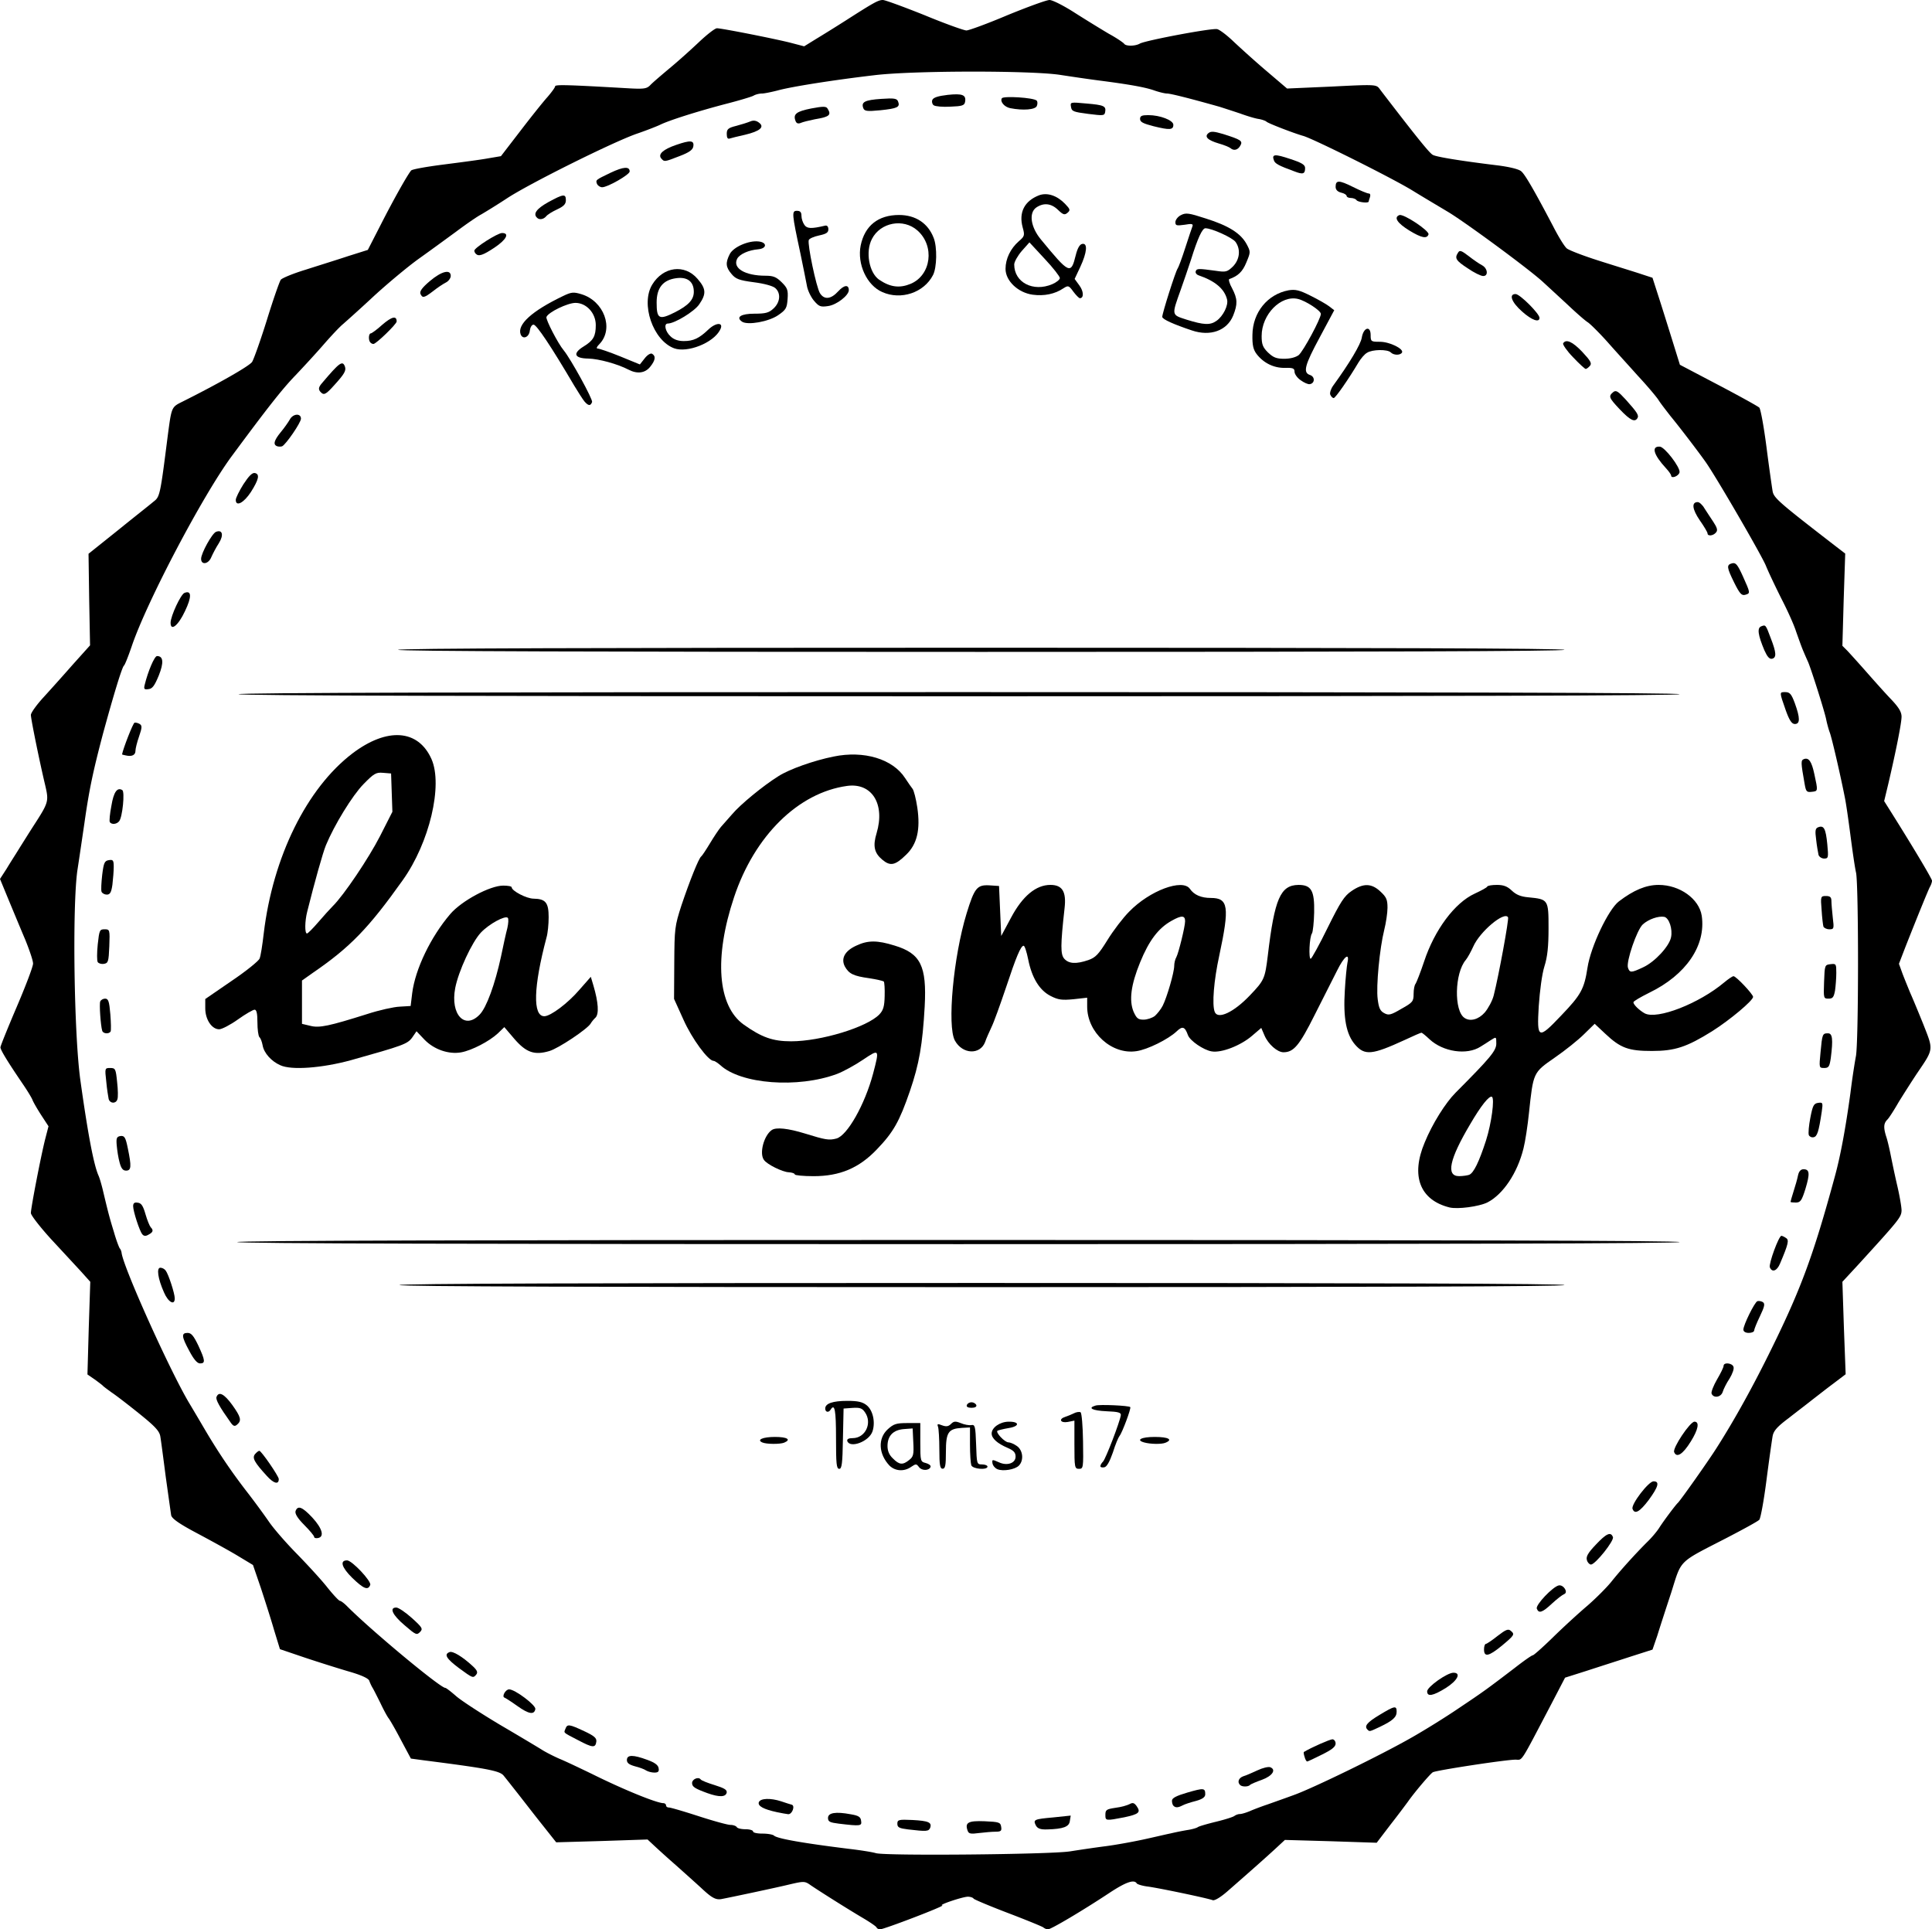 <svg xmlns="http://www.w3.org/2000/svg" viewBox="0 0 1393 1391"><g stroke="none" stroke-width="1" fill="none" fill-rule="evenodd"><g fill="#000" fill-rule="nonzero"><path d="M632.041 1389.745c-.157-.784-5.018-4.077-10.665-7.37-11.605-6.9-29.955-18.505-36.699-23.053-4.391-3.136-4.862-3.136-15.683-.627-8.94 2.195-42.973 9.41-48.932 10.507-3.921.627-6.744-.784-13.959-7.527-4.234-3.921-12.86-11.605-18.82-16.937-6.116-5.332-13.174-11.762-15.683-14.114l-4.705-4.391-32.935 1.098-32.935.94-10.195-12.859c-5.646-7.057-13.487-17.25-17.565-22.425-4.078-5.175-8.626-10.977-10.194-12.86-2.823-3.45-12.233-5.174-57.558-10.977l-9.253-1.254-7.215-13.487c-3.92-7.527-7.998-14.584-8.94-15.682-.94-1.255-3.607-6.116-5.802-10.82-2.353-4.705-4.862-9.723-5.646-10.978-.784-1.255-1.882-3.607-2.353-5.018-.47-1.725-5.332-4.078-14.585-6.744-7.528-2.195-21.957-6.743-31.838-10.036l-18.036-6.116-4.234-13.8c-2.196-7.685-6.587-21.328-9.567-30.424l-5.646-16.466-11.449-6.9c-6.273-3.764-19.447-10.977-29.171-16.152-12.704-6.744-17.722-10.35-18.35-12.703-.313-1.882-2.038-14.427-3.92-27.757-1.726-13.33-3.45-26.503-3.921-29.169-.628-3.92-3.921-7.37-15.213-16.466-7.999-6.43-16.938-13.33-20.075-15.368-2.98-2.196-5.803-4.235-6.273-4.862-.47-.47-3.137-2.509-5.96-4.548l-5.019-3.45.941-33.403 1.098-33.402-6.9-7.685a18239.063 18239.063 0 00-21.487-23.209c-7.842-8.625-14.429-17.094-14.429-18.662 0-3.763 7.215-41.087 10.351-53.476l2.353-9.095-5.332-8.155c-2.823-4.39-5.646-9.252-6.274-10.977-.627-1.569-3.764-6.744-7.214-11.762C5.489 765.442.314 756.974.314 755.092c0-.941 5.332-14.114 11.762-29.169 6.43-15.055 11.763-29.012 11.763-31.207 0-2.196-2.666-9.88-5.646-17.25-3.137-7.371-8.47-20.23-11.92-28.542L0 633.713l4.862-7.528c2.51-4.234 6.9-10.977 9.567-15.368 2.666-4.234 6.9-10.978 9.41-14.898 11.292-17.407 11.449-18.035 8.782-29.64-4.077-17.093-10.35-47.83-10.35-50.81 0-1.567 4.077-7.213 8.939-12.545 5.019-5.489 14.586-16.152 21.33-23.837l12.39-13.8-.628-33.089-.47-32.932 21.172-16.937c11.606-9.41 23.211-18.505 25.564-20.544 4.705-3.606 4.862-4.077 10.351-47.36 2.823-21.327 2.666-20.857 10.822-24.934 26.034-13.016 47.99-25.562 50.03-28.541 1.254-2.039 6.116-15.682 10.664-30.267 4.549-14.74 9.097-27.757 10.038-29.012 1.098-1.254 9.096-4.547 17.879-7.213 8.783-2.823 22.427-7.057 30.426-9.723l14.428-4.548 9.41-18.348c9.097-17.878 18.977-35.441 21.8-38.892.785-.94 11.606-2.822 23.996-4.39 12.233-1.569 26.505-3.45 31.524-4.391l9.253-1.569 14.115-18.348c7.685-10.036 16.467-21.014 19.447-24.307 2.98-3.45 5.49-6.9 5.49-7.684 0-1.412 9.096-1.098 52.853 1.411 11.135.628 13.174.314 15.683-2.195 1.568-1.725 7.842-7.057 13.801-12.075 6.117-5.019 15.684-13.644 21.487-19.133 5.646-5.332 11.449-9.88 12.86-9.88 3.45 0 39.993 7.214 52.696 10.35l10.194 2.667 8.626-5.332c4.705-2.823 14.272-8.782 21.173-13.173C630.159 1.725 633.296 0 636.589 0c1.569 0 15.213 5.018 30.113 10.977 14.742 6.116 28.386 10.978 30.112 10.978 1.725 0 15.056-4.862 29.484-10.978C740.884 5.018 754.528 0 756.724 0c2.196 0 10.508 4.234 18.507 9.41 8.155 5.174 19.133 11.918 24.466 15.054 5.489 2.98 10.194 6.273 10.821 7.057 1.098 1.882 7.999 1.882 11.45-.157 4.704-2.352 52.068-11.29 55.675-10.35 1.882.47 7.215 4.548 11.92 9.096 4.862 4.547 15.37 14.113 23.525 21.014l14.9 12.702 32.15-1.411c31.053-1.569 32.151-1.569 34.504 1.568 1.254 1.725 5.018 6.586 8.155 10.664 19.447 25.248 28.073 35.912 30.269 37.01 2.352 1.41 19.29 4.234 46.266 7.527 8.94 1.098 15.997 2.823 17.565 4.39 2.823 2.353 10.038 15.056 22.898 39.52 3.764 7.37 8.155 14.584 9.88 15.995 1.726 1.412 12.39 5.489 23.84 9.096 11.291 3.607 24.622 7.684 29.327 9.252l8.626 2.823 4.235 13.173c2.352 7.214 6.744 21.328 9.88 31.364l5.646 18.191 27.76 14.585c15.213 7.998 28.544 15.368 29.485 16.31.94.94 3.293 13.8 5.175 28.384 1.882 14.74 3.921 28.855 4.392 31.677.784 5.019 4.234 7.998 45.638 39.99l6.744 5.175-1.098 33.246-.94 33.246 3.607 3.607c2.038 2.195 8.312 9.095 13.958 15.525 5.646 6.43 13.488 15.212 17.565 19.446 5.49 5.802 7.528 9.095 7.528 12.545 0 4.548-3.92 24.308-9.567 48.458l-2.98 12.389 4.549 7.214c15.683 24.934 29.955 48.77 29.955 50.182 0 .941-.627 2.98-1.568 4.548-1.412 2.823-9.097 21.641-17.566 43.126l-4.705 12.232 2.666 7.37c1.569 4.078 4.078 10.194 5.49 13.644 1.568 3.45 5.802 13.643 9.41 22.582 7.37 18.818 7.685 17.407-4.549 35.441-4.077 6.116-10.037 15.526-13.33 20.858-3.137 5.488-6.744 11.134-7.999 12.388-2.666 2.666-2.98 5.49-.941 12.076.941 2.666 2.353 8.782 3.294 13.486.94 4.705 2.98 14.584 4.705 21.955 1.725 7.37 3.136 15.525 3.136 18.034-.157 4.862-1.725 6.744-31.053 38.892l-11.606 12.546 1.098 33.246 1.255 33.402-9.096 6.9c-4.862 3.607-11.606 8.94-14.9 11.448-3.293 2.666-10.978 8.469-16.938 13.173-8.626 6.43-11.135 9.41-11.762 13.33-.47 2.666-2.51 16.937-4.392 31.521-1.882 14.741-4.234 27.444-5.175 28.542-.941 1.097-11.606 6.9-23.682 13.172-35.288 18.192-32.151 15.055-39.836 39.362-3.764 11.448-8.312 25.405-10.037 31.051l-3.45 10.037-15.684 5.018c-8.626 2.823-22.898 7.37-31.524 10.193l-15.84 5.018-9.88 18.976c-23.055 43.91-20.546 40.146-25.878 40.146-6.9 0-57.245 7.684-59.597 9.095-1.882 1.098-13.331 14.585-18.036 21.328-1.255 1.725-6.744 9.096-12.39 16.31l-10.037 13.172-33.092-1.097-33.092-.941-6.43 5.959c-6.274 5.802-17.723 15.996-34.974 31.05-5.02 4.391-9.254 6.9-10.665 6.43-3.607-1.411-39.522-8.939-47.207-9.88-3.607-.47-7.058-1.568-7.528-2.195-1.882-3.137-7.999-.941-20.075 7.057-18.977 12.545-41.718 26.032-43.914 26.032-1.097 0-2.509-.627-3.45-1.411-.784-.628-12.233-5.332-25.407-10.35-13.174-5.019-24.31-9.723-24.78-10.35-.47-.785-2.352-1.412-4.234-1.412-4.078.157-21.8 6.116-18.35 6.273 2.666.157-42.031 17.25-44.854 17.25-1.098 0-2.196-.627-2.51-1.255zm139.112-54.887c6.9-1.098 18.506-2.823 25.878-3.764 7.37-.94 19.29-3.136 26.661-4.704 7.372-1.568 16.468-3.764 20.389-4.548 3.92-.94 9.567-2.039 12.547-2.51 2.98-.47 6.273-1.41 7.057-2.038.941-.627 6.9-2.352 13.331-3.92 6.43-1.568 12.39-3.45 13.174-4.234.941-.628 2.51-1.255 3.764-1.255 1.255 0 4.391-.94 7.058-2.039 2.823-1.254 8.625-3.45 12.86-4.861 4.391-1.568 12.86-4.548 18.82-6.743 13.331-4.705 63.047-28.855 85.475-41.715 9.096-5.175 24.309-14.584 33.719-21.014 17.565-11.761 19.761-13.33 40.306-29.012 6.43-5.018 12.233-9.095 13.018-9.095.627 0 7.37-5.96 14.742-13.173 7.371-7.214 18.506-17.407 24.623-22.582 6.116-5.332 13.801-13.016 17.095-17.094 6.744-8.468 17.408-20.23 26.034-28.855 3.137-2.98 7.058-7.684 8.626-10.193 3.294-5.175 11.92-16.623 13.331-17.878 1.568-1.254 21.957-30.11 27.916-39.518 13.018-20.387 26.662-45.008 40.15-72.608 21.016-42.813 29.955-67.12 45.168-123.105 4.078-14.74 7.842-35.128 11.292-60.376 1.255-10.35 3.137-22.268 3.921-26.346 2.039-9.723 2.039-122.32.157-132.356-.941-4.078-2.666-16.31-4.078-27.13-1.411-10.821-3.136-23.053-4.077-27.444-2.98-15.212-9.567-43.91-10.979-47.046-.627-1.725-1.725-5.646-2.352-8.625-.941-5.332-10.508-35.442-13.018-41.558a413.587 413.587 0 01-3.764-8.625c-1.254-2.98-3.45-9.252-5.018-13.643-1.412-4.548-6.117-15.055-10.508-23.523-4.235-8.469-9.41-19.29-11.292-23.994-3.294-7.841-35.288-63.042-43.286-74.49-4.392-6.273-18.193-24.464-25.564-33.403-3.137-4.077-7.215-9.252-8.626-11.604-1.569-2.353-8.156-10.194-14.743-17.25-6.43-7.215-16.467-18.192-22.113-24.622-5.646-6.272-11.92-12.545-13.958-13.957-2.04-1.254-8.626-7.057-14.586-12.702-6.117-5.646-14.272-13.173-18.036-16.623-10.508-9.566-54.892-42.185-67.752-50.026-6.274-3.764-18.193-10.82-26.348-15.839-14.9-9.095-70.89-37.01-78.417-39.205-6.744-1.882-25.878-9.252-26.662-10.35-.47-.47-2.823-1.412-5.49-1.882-2.509-.314-8.625-2.196-13.33-3.92a1404.263 1404.263 0 00-14.9-4.862c-22.27-6.273-35.444-9.566-37.953-9.566-1.412 0-5.49-.941-9.097-2.196-6.587-2.352-18.192-4.39-39.992-7.213-7.372-.941-20.075-2.823-28.23-4.078-21.173-3.136-105.864-3.136-133.937.314-29.328 3.45-60.067 8.311-69.477 10.977-4.392 1.098-9.567 2.196-11.292 2.196-1.882 0-4.549.627-6.117 1.568-1.411.784-10.821 3.607-20.702 6.116-20.232 5.332-40.463 11.762-46.737 14.898-2.352 1.098-9.88 4.077-16.78 6.43-17.096 5.959-77.006 35.755-93.317 46.419-7.371 4.861-15.84 10.036-18.82 11.761-2.98 1.568-11.135 7.214-18.036 12.39-7.058 5.174-19.29 14.113-27.446 19.915-7.998 5.803-22.427 17.878-31.994 26.66-9.567 8.939-19.604 17.877-22.114 20.073-2.666 2.195-8.94 8.939-14.115 14.898-5.175 5.96-14.272 15.839-20.075 21.955-9.566 9.88-19.917 23.052-45.795 58.023-20.859 28.071-61.479 105.227-72.3 137.219-2.51 7.37-5.02 13.643-5.647 14.113-1.411 1.098-7.37 20.7-15.212 49.399-7.058 26.816-9.881 39.832-13.331 64.297-1.412 9.566-3.608 24.62-5.02 33.716-3.763 25.719-2.508 119.184 2.197 152.116 5.332 38.108 9.566 60.533 13.017 68.217.784 1.725 2.039 6.116 2.98 9.88 4.077 17.25 5.018 20.7 8.155 30.894 1.725 6.116 3.764 11.29 4.235 11.761.47.47 1.097 1.882 1.254 3.136 1.255 10.507 34.974 85.311 48.776 108.364 2.352 3.92 7.37 12.388 11.135 18.818 9.88 16.78 19.134 30.423 30.269 44.85 5.489 7.058 12.703 16.937 16.154 21.956 3.45 5.018 12.233 15.055 19.447 22.425 7.215 7.37 17.095 18.034 21.8 23.837 4.705 5.959 9.096 10.664 9.88 10.664.628 0 2.824 1.568 4.862 3.607 17.409 17.563 67.44 59.121 71.046 59.121.628 0 4.078 2.666 7.842 5.96 3.764 3.292 18.036 12.545 31.68 20.7 13.645 7.997 27.29 16.152 30.27 18.034 2.98 1.882 8.625 4.705 12.546 6.43 3.921 1.568 14.429 6.586 23.525 10.977 23.055 11.448 46.737 21.014 51.442 21.014.94 0 1.882.784 1.882 1.568 0 .941.94 1.568 2.039 1.568 1.254 0 10.821 2.823 21.486 6.273 10.665 3.45 20.859 6.273 22.898 6.273 2.039 0 4.077.784 4.548 1.568.47.941 3.45 1.568 6.43 1.568 2.98 0 5.332.785 5.332 1.569 0 .94 2.98 1.568 6.744 1.568s7.372.627 8.313 1.411c2.195 2.196 21.015 5.489 53.95 9.566 8.156.941 17.095 2.353 19.605 3.137 7.214 2.038 124.683.94 139.582-1.255z"/><path d="M697.717 1319.997c-2.195-5.97.314-7.385 12.231-6.913 10.506.471 11.447.785 11.917 4.085.47 2.828-.156 3.457-4.077 3.457-2.508 0-7.84.471-11.76.943-5.959.785-7.527.628-8.31-1.572z"/><path d="M654.779 1318.976c-6.379-.79-7.779-1.423-7.779-4.109 0-2.844.933-3.16 10.89-2.686 11.67.632 14.158 1.738 12.758 5.688-1.089 2.529-2.49 2.687-15.869 1.107z"/><path d="M746.847 1316.083c-2.019-4.186-1.398-4.507 12.887-5.795L772 1309l-.621 3.863c-.466 4.186-4.658 5.795-16.303 6.117-4.969.161-6.987-.644-8.23-2.897z"/><path d="M604.799 1314.817c-6.395-.786-7.799-1.415-7.799-4.088 0-3.774 5.46-4.718 16.378-2.674 5.615.944 7.175 1.888 7.487 4.718.624 3.774-.312 3.932-16.066 2.044z"/><path d="M797 1308.43c0-3.59.77-4.078 7.385-5.057 4-.49 8.462-1.794 10-2.61 2.308-1.305 3.385-.978 5.078 1.305 3.23 4.567 1.846 5.872-8.77 8.155-13.54 2.61-13.693 2.61-13.693-1.794z"/><path d="M560.295 1306.56c-9.721-2.077-14.111-4.473-13.17-7.188 1.097-2.875 8.31-3.195 16.15-.64 3.135 1.119 6.428 2.077 7.526 2.397 2.665.639.47 7.028-2.51 6.868-1.41-.16-5.017-.799-7.996-1.437z"/><path d="M846.12 1301.959c-.64-.48-1.12-2.236-1.12-3.674 0-1.917 3.04-3.514 11.2-5.91 11.68-3.354 12.8-3.354 12.8 1.278 0 2.076-2.08 3.514-6.72 4.792-3.84.958-8.16 2.396-9.6 3.194-3.36 1.757-5.12 1.757-6.56.32z"/><path d="M510.063 1292.82c-9.166-3.357-11.063-4.578-11.063-7.325 0-2.746 4.583-4.73 6.164-2.594.474.763 5.057 2.594 10.114 4.12 6.796 2.137 9.009 3.357 8.693 5.341-.632 3.357-5.374 3.51-13.908.458z"/><path d="M894.09 1286.908c-2.191-2.104-.939-5.178 2.505-6.31 1.88-.486 6.42-2.59 10.02-4.208 3.758-1.78 7.828-2.75 9.237-2.265 4.54 1.78 1.566 6.31-5.949 9.061-4.07 1.456-7.985 3.075-8.61 3.722-1.253 1.456-5.95 1.456-7.203 0z"/><path d="M465.91 1276.493c-1.236-.904-4.946-2.26-8.037-3.014-4.327-1.206-5.873-2.411-5.873-4.521 0-3.918 4.482-3.918 14.683-.15 5.41 1.958 7.882 3.767 8.191 6.027.464 2.411-.309 3.165-3.09 3.165-2.01 0-4.638-.754-5.874-1.507z"/><path d="M940.617 1266.64c-.617-1.76-.771-3.36-.463-3.52 5.557-3.36 18.833-9.12 20.53-9.12 1.235 0 2.316 1.44 2.316 3.04 0 2.4-2.779 4.48-9.88 8-5.402 2.72-10.187 4.96-10.65 4.96-.463 0-1.39-1.44-1.853-3.36z"/><path d="M416.962 1254.711c-11.438-5.944-10.498-5.14-9.244-8.354 1.253-3.534 2.82-3.212 13.475 1.768 7.208 3.373 9.088 4.98 8.774 7.55-.626 4.659-2.663 4.498-13.005-.964z"/><path d="M986.064 1247.103c-2.676-2.538-.472-5.235 8.5-10.629 11.02-6.662 12.436-6.98 12.436-2.38 0 3.967-2.833 6.505-12.12 10.947-7.399 3.49-7.399 3.49-8.816 2.062z"/><path d="M372.921 1229.927c-4.25-3.062-8.344-5.641-9.131-5.964-2.205-.644.63-5.963 3.306-5.963 4.251 0 19.366 11.443 18.893 14.183-.787 4.352-4.723 3.707-13.068-2.256z"/><path d="M1029 1219.423c0-3.234 14.41-13.423 18.952-13.423 5.795 0 2.976 5.66-5.482 10.998-9.398 5.822-13.47 6.469-13.47 2.425z"/><path d="M330.817 1202.592c-9.013-6.751-10.877-9.891-6.682-11.461 2.331-.943 9.324 3.297 16.628 10.048 3.263 2.983 3.885 4.554 2.642 6.124-2.331 2.826-2.487 2.669-12.588-4.71z"/><path d="M1070 1189.182c0-2.233.613-3.987 1.379-3.987.612 0 4.442-2.551 8.425-5.74 5.974-4.624 7.659-5.262 9.497-3.667 3.064 2.55 2.604 3.189-6.587 10.842-9.344 7.654-12.714 8.292-12.714 2.552z"/><path d="M291.716 1171.78c-8.76-7.39-11.22-12.78-5.994-12.78 1.537 0 6.609 3.388 11.22 7.545 7.684 6.93 8.145 7.854 5.84 10.163-2.306 2.31-3.074 2.002-11.066-4.927z"/><path d="M1108.066 1159.802c-1.089-2.662 11.659-15.97 15.856-16.754 3.42-.626 6.996 5.01 3.887 6.263-1.244.47-5.13 3.445-8.706 6.733-6.995 6.576-9.638 7.516-11.037 3.758z"/><path d="M253.933 1137.57c-7.555-7.45-9.163-12.57-3.698-12.57 3.537 0 17.682 15.052 16.718 17.69-1.607 4.19-4.822 2.793-13.02-5.12z"/><path d="M1144.186 1124.831c-.774-2.535.775-5.228 6.355-11.09 7.594-8.08 10.849-9.665 12.398-5.546 1.085 2.535-12.708 19.805-15.808 19.805-1.085 0-2.48-1.426-2.945-3.169z"/><path d="M226.516 1108.08c0-.799-3.19-4.63-7.177-8.622-4.944-4.95-6.858-8.302-6.22-10.058 1.595-4.31 4.944-2.874 12.121 4.79 7.177 7.823 8.772 13.73 4.147 14.688-1.595.319-2.871 0-2.871-.799z"/><path d="M1177.085 1087.858c-1.249-3.152 11.554-19.858 15.144-19.858 4.528 0 3.591 3.782-3.434 13.396-6.558 8.668-10.148 10.717-11.71 6.462z"/><path d="M192.283 1063.989c-9.03-9.87-10.586-12.895-8.406-15.601 1.09-1.274 2.49-2.388 3.113-2.388 1.4 0 14.01 18.307 14.01 20.377 0 4.298-3.736 3.184-8.717-2.388z"/><path d="M641.327 1056.666c-7.881-8.364-8.512-19.515-1.261-26.175 4.256-3.871 6.147-4.491 14.186-4.491h9.3v13.939c0 13.629.157 13.939 3.94 14.868 2.207.62 3.783 1.704 3.468 2.788-.946 2.788-6.305 2.942-8.354.155-1.892-2.478-2.207-2.478-5.674-.155-5.044 3.562-11.507 3.097-15.605-.93zm14.186-4.027c2.995-2.323 3.468-3.872 2.995-12.7l-.473-10.067-6.305.465c-7.723.62-11.822 4.8-11.822 12.235 0 3.562 1.261 6.505 3.94 8.983 4.572 4.646 7.094 4.8 11.665 1.084z"/><path d="M719.078 1059.24c-1.725-.793-3.137-2.536-3.45-3.963-.471-3.17-.314-3.17 4.705-.95 5.803 2.694 11.92.633 11.92-4.121 0-3.012-1.412-4.438-5.804-6.34-7.371-3.17-11.449-6.815-11.449-10.302 0-4.28 5.803-8.4 12.077-8.559 8.155-.158 8.312 3.329.156 4.597-3.764.633-7.371 1.584-7.998 1.901-1.726 1.11 5.175 8.4 7.842 8.4 1.254 0 3.92 1.11 5.96 2.536 4.548 3.012 5.332 10.461 1.568 14.265-2.823 2.853-11.45 4.28-15.527 2.536z"/><path d="M602.783 1036.871c0-20.232-.934-25.29-3.891-20.548-1.401 2.37-3.892 1.896-3.892-.79 0-3.636 5.293-5.533 16.033-5.533 7.628 0 10.897.79 13.855 3.161 4.514 3.636 6.382 12.171 4.202 18.81-2.49 7.429-16.344 12.487-18.212 6.955-.312-1.423 1.09-2.055 3.891-2.055 9.185 0 14.321-10.906 8.873-18.652-2.023-3.003-3.736-3.477-8.873-3.16l-6.538.473-.467 21.813c-.31 17.861-.778 21.655-2.646 21.655-2.023 0-2.335-3.635-2.335-22.129z"/><path d="M677.282 1045.06c0-7.635-.473-15.116-.947-16.362-.789-2.182-.316-2.338 2.84-1.091 2.999 1.09 4.577.935 6.47-.935 2.052-2.026 3.157-2.182 7.102-.624 2.525 1.091 5.997 1.715 7.575 1.403 2.683-.468 2.998.78 3.472 14.026.473 14.025.473 14.337 4.26 14.337 2.21 0 3.946.78 3.946 1.558 0 2.65-10.573 1.87-11.678-.935-.473-1.402-.947-7.948-.947-14.805v-12.467l-5.839.312c-9.784.623-11.52 3.117-11.52 17.298 0 9.818-.473 12.156-2.367 12.156-1.894 0-2.367-2.65-2.367-13.87z"/><path d="M774.67 1041.545v-17.296l-4.779.952c-5.258.952-6.851-2.063-1.912-3.65 1.434-.476 4.302-1.587 6.214-2.539 1.752-.952 3.983-1.27 4.939-.793.797.634 1.593 9.997 1.752 20.946.32 19.042.16 19.835-2.867 19.835-3.187 0-3.346-.952-3.346-17.455z"/><path d="M793.395 1057.09c0-.789.792-2.209 1.9-3.313 1.9-1.893 12.196-28.714 12.83-33.447.316-1.893-1.901-2.524-10.296-2.84-10.295-.473-13.937-2.366-7.919-4.102 2.851-.946 24.075 0 25.025 1.105.792.788-5.86 18.616-7.76 20.825-.793.947-3.01 6.153-4.752 11.833-2.376 6.784-4.435 10.413-6.177 10.728-1.584.316-2.851 0-2.851-.789z"/><path d="M1207.07 1046.892c-1.116-3.036 11.48-21.892 14.67-21.892 3.826 0 2.71 5.753-2.711 14.382-5.74 9.268-10.205 11.985-11.96 7.51z"/><path d="M549.562 1039.948c-4.196-1.888.466-3.948 9.17-3.948 8.86 0 11.968 1.888 6.683 4.12-2.797 1.2-12.9 1.2-15.853-.172z"/><path d="M825.052 1039.996c-6.374-1.737-2.231-3.996 7.488-3.996 9.879 0 13.384 1.911 7.807 4.17-2.708 1.216-10.993 1.043-15.295-.174z"/><path d="M166.13 1025.339c-7.746-10.86-10.812-16.291-10.005-18.208 1.614-4.153 5.487-2.236 11.296 5.75 6.294 8.784 6.94 11.34 3.55 14.215-1.774 1.597-2.904 1.118-4.84-1.757z"/><path d="M697.094 1013.08c.305-1.12 1.83-2.08 3.354-2.08s3.049.96 3.506 2.08c.305 1.12-.915 1.92-3.506 1.92-2.591 0-3.811-.8-3.354-1.92z"/><path d="M1234.071 1004.765c-.464-1.121 1.393-5.765 3.868-10.088 2.63-4.483 4.796-8.807 4.796-9.928 0-2.722 6.188-2.081 7.117.64.618 1.442-.774 5.125-2.785 8.487-2.166 3.203-4.332 7.526-4.95 9.608-1.238 4.003-6.653 4.803-8.046 1.28z"/><path d="M136.514 974.043C130.802 963.514 130.647 961 135.28 961c2.625 0 4.323 2.043 7.72 9.114C147.94 980.8 148.25 983 144.234 983c-2.007 0-4.477-2.829-7.72-8.957z"/><path d="M1257 958.617c0-3.336 8.08-19.698 10.101-20.492 1.088-.318 2.797 0 3.885.635 1.71 1.112 1.399 3.018-2.02 10.167-2.331 4.766-4.196 9.531-4.196 10.326 0 .953-1.71 1.747-3.885 1.747-2.331 0-3.885-.953-3.885-2.383z"/><path d="M118.215 931.74c-4.426-9.96-5.495-17.74-2.594-17.74 1.373 0 3.052.934 3.816 2.023 1.984 2.49 6.563 16.494 6.563 20.073 0 5.447-4.732 2.801-7.785-4.357z"/><path d="M288 926.5c-.625-1.05 139.61-1.5 419.452-1.5 279.372 0 420.548.45 420.548 1.5S987.138 928 708.55 928c-278.117 0-419.92-.45-420.55-1.5z"/><path d="M1276.083 913.72c-.944-2.507 6.449-22.72 8.336-22.72.472 0 2.045.627 3.303 1.567 2.36 1.41 1.73 4.23-4.247 18.333-2.202 5.484-5.82 6.738-7.392 2.82z"/><path d="M171 895.5c0-1.05 174.431-1.5 520-1.5 345.569 0 520 .45 520 1.5s-174.431 1.5-520 1.5c-345.569 0-520-.45-520-1.5z"/><path d="M102.564 889.837c-2.032-2.505-6.564-16.599-6.564-20.2 0-2.193.938-2.976 3.438-2.506 2.5.313 3.751 2.349 5.47 8.3 1.25 4.384 2.97 8.456 3.751 9.395 2.188 2.193 1.72 3.602-1.563 5.325-2.031 1.252-3.438 1.096-4.532-.314z"/><path d="M1045.117 870.543c-21.34-5.328-28.087-22.722-17.888-46.853 5.492-13.477 15.063-28.676 22.28-35.885 24.949-25.072 29.342-30.243 29.342-35.414 0-5.014 0-5.014-3.922-2.507-2.197 1.41-5.492 3.604-7.375 4.7-9.885 6.426-27.145 3.762-36.873-5.327-2.824-2.664-5.335-4.7-5.805-4.7-.471 0-5.963 2.35-12.239 5.327-23.222 10.656-28.557 11.282-35.46 3.447-6.59-7.521-8.787-19.43-7.532-39.331.47-8.619 1.412-17.55 1.883-19.901 1.726-7.835-2.354-4.701-7.532 5.798-2.824 5.484-10.042 19.9-16.161 31.966-10.983 21.938-15.063 26.796-22.438 26.796-4.393 0-10.983-5.798-13.65-12.066l-2.354-5.484-6.59 5.64c-8.159 7.052-22.124 12.537-29.184 11.283-5.806-.94-15.691-7.678-17.103-11.752-2.197-6.112-3.923-6.738-8.16-2.664-5.962 5.641-21.025 13.163-29.027 14.26-17.73 2.664-35.46-13.477-35.46-32.124v-6.425l-9.886 1.097c-8.316.784-10.983.47-16.475-2.35-8.002-4.074-13.494-13.006-16.16-26.326-1.1-5.484-2.511-9.872-3.296-9.872-2.04 0-5.335 7.835-12.866 30.557-4.08 12.065-8.63 24.758-10.356 28.206-1.569 3.447-3.766 8.148-4.55 10.655-3.61 9.402-16.318 8.932-21.81-1.097-5.649-10.499-1.098-60.33 8.473-91.67 5.648-18.333 7.531-20.684 16.318-20.214l7.06.47.785 18.021.785 18.02 7.06-13.162c8.317-15.67 18.045-23.662 28.4-23.662 8.63 0 11.611 4.858 10.2 16.924-2.982 26.795-2.982 33.22-.158 36.354 3.295 3.604 8.473 3.918 17.26.94 5.335-1.88 7.375-4.074 13.808-14.416 4.236-6.895 11.297-16.14 15.69-20.528 14.75-15.2 38.442-23.975 43.777-16.453 2.981 4.387 8.16 6.581 15.063 6.581 12.71 0 13.65 6.268 6.12 41.526-3.923 18.02-5.336 35.257-3.296 40.585 2.197 5.798 13.808.313 25.419-11.91 10.356-10.812 10.826-12.065 12.866-28.675 4.864-41.056 9.1-50.771 22.124-50.928 9.257 0 11.611 4.074 11.297 19.9-.157 7.21-.941 14.104-1.569 15.044-1.883 2.507-2.51 18.334-.941 18.334.627 0 6.276-10.185 12.238-22.408 9.258-18.647 11.925-22.878 17.26-26.482 8.473-5.798 14.435-5.642 20.868.47 4.237 3.917 5.021 5.798 5.021 11.596 0 3.76-1.098 10.969-2.353 15.983-3.295 13.163-5.963 40.742-4.707 49.987.784 6.268 1.726 8.462 4.707 10.03 3.138 1.723 4.707 1.41 12.395-3.135 8.16-4.544 8.787-5.328 8.787-10.812 0-3.134.628-6.425 1.412-7.208.628-.94 3.452-7.992 6.12-15.984 7.531-22.878 22.123-42.466 36.559-49.047 4.707-2.194 8.786-4.388 8.943-5.014.314-.784 3.452-1.254 7.061-1.254 4.864 0 7.531 1.097 10.67 4.074 3.138 2.978 6.433 4.388 11.924 4.858 14.436 1.41 14.593 1.567 14.593 22.251 0 13.32-.785 20.685-2.982 27.58-1.726 5.484-3.295 17.393-4.08 28.676-1.411 23.818-.47 24.288 16.32 6.581 14.12-14.73 16.474-18.96 18.828-34.317 2.353-15.357 15.063-41.996 22.594-47.794 10.67-8.148 19.613-11.909 28.714-11.909 15.22 0 29.184 10.029 31.067 22.251 3.138 21.468-11.297 42.623-37.814 55.472-6.276 3.134-11.454 6.112-11.454 6.895 0 1.724 4.236 5.798 8.159 7.992 8.944 4.7 39.226-7.052 57.427-22.408 2.825-2.35 5.806-4.388 6.59-4.388 1.883 0 13.965 12.85 14.122 14.887 0 2.663-16.632 16.61-29.498 24.758-18.358 11.44-26.831 14.26-43.463 14.26-16.79 0-22.595-2.037-33.578-12.38l-7.688-7.208-7.689 7.522c-4.08 4.074-13.65 11.753-21.182 16.924-15.534 10.812-15.377 10.499-18.515 39.958-.941 9.089-2.667 20.528-3.923 25.386-4.393 17.863-14.749 33.22-26.046 39.018-6.12 2.977-21.339 5.014-27.301 3.604zm14.121-23.505c3.295-1.254 7.218-9.402 12.239-24.915 3.922-12.38 6.276-30.087 4.236-31.34-1.883-1.097-7.845 6.268-15.69 19.744-15.063 25.385-17.574 37.451-8.003 37.451 2.51 0 5.806-.47 7.218-.94zM832.666 732.49c1.726-1.567 4.394-4.858 5.649-7.365 2.981-5.798 8.316-23.975 8.316-28.833 0-1.88.627-4.7 1.569-6.268 1.569-2.977 6.276-21.938 6.276-25.855 0-4.231-2.51-4.388-9.728-.313-9.571 5.327-16.318 14.26-22.751 30.086-6.59 16.14-8.003 27.266-4.708 35.414 2.197 4.858 3.295 5.798 7.218 5.798 2.668 0 6.276-1.254 8.16-2.664zm237.87-2.507c2.51-2.977 5.491-8.462 6.432-12.223 3.61-14.103 11.14-55.158 10.356-56.412-2.667-4.544-20.398 10.343-25.105 21.155-1.569 3.447-3.922 7.835-5.335 9.559-8.159 9.558-8.63 36.824-.941 41.838 4.08 2.821 10.199 1.097 14.592-3.917zm114.227-32.594c8.473-3.917 18.828-15.2 20.084-21.624 1.255-5.955-1.413-13.947-4.865-14.73-4.236-.784-11.454 1.724-15.533 5.484-4.237 3.918-12.082 26.796-10.67 31.184 1.255 3.76 2.354 3.76 10.984-.314z"/><path d="M1291 866.52c0-.32.95-3.68 2.217-7.68 1.266-3.84 2.691-8.96 3.166-11.36.634-3.04 2.059-4.48 3.958-4.48 4.434 0 4.75 3.04 1.425 14.08-2.691 8.64-3.641 9.92-6.966 9.92-2.058 0-3.8-.16-3.8-.48z"/><path d="M573.062 846.745c0-.784-2.039-1.411-4.392-1.568-4.392-.157-15.687-5.646-17.883-8.94-3.451-4.705 0-17.565 5.647-21.486 3.138-2.196 11.765-1.255 24.001 2.51 14.746 4.548 17.256 5.018 22.59 3.607 7.843-2.04 20.55-24.467 26.51-46.894 4.706-17.88 4.55-17.88-7.372-9.88-5.805 3.92-14.119 8.468-18.668 10.194-28.236 10.508-69.493 7.37-84.239-6.43-1.882-1.569-3.921-2.98-4.706-2.98-3.922 0-15.687-15.998-21.805-29.799l-6.745-14.9.157-25.877c.157-24.78.314-26.505 5.177-41.561 5.96-17.723 12.55-34.19 14.275-35.288.627-.47 3.45-4.705 6.274-9.41s6.275-9.88 7.844-11.763c1.569-1.725 5.177-5.803 8.157-9.253 5.804-6.9 22.119-20.389 33.413-27.446 7.844-5.019 25.57-11.292 39.688-14.115 21.962-4.548 42.669 1.725 51.61 15.526 1.883 2.98 4.392 6.43 5.334 7.685.94 1.098 2.51 7.215 3.45 13.488 2.354 15.997-.156 26.505-8 34.033-8 7.842-11.451 8.47-17.255 3.607-5.804-4.861-6.902-9.88-4.079-19.133 6.275-21.016-3.45-36.543-21.334-34.034-35.139 4.862-66.67 35.916-81.415 80.143-14.589 43.6-11.922 78.417 6.902 91.905 13.02 9.253 21.02 12.076 34.198 12.076 21.49 0 54.904-10.194 63.689-19.447 2.823-2.98 3.608-5.803 3.764-13.174.157-5.176-.156-9.88-.627-10.508-.628-.47-5.334-1.568-10.51-2.353-11.295-1.568-14.59-3.136-17.57-8.469-2.98-5.803 0-11.292 8.314-15.056 8.314-3.92 15.06-3.92 27.61 0 18.667 5.646 23.216 14.586 21.647 43.914-1.568 27.603-3.921 41.247-10.667 61.009-7.53 21.8-11.765 29.485-23.844 42.031C619.34 842.197 605.534 848 586.553 848c-7.373 0-13.49-.627-13.49-1.255z"/><path d="M86.24 838.156c-.958-3.317-1.757-8.846-2.076-12.32-.48-5.371 0-6.319 2.716-6.793 2.876-.316 3.675.948 5.273 8.846C94.869 840.999 94.709 844 90.874 844c-2.236 0-3.515-1.58-4.633-5.844z"/><path d="M1304.18 818.34c-.466-1.27 0-6.83 1.089-12.39 1.71-8.895 2.488-10.325 5.598-10.801 3.42-.477 3.576-.16 2.643 6.354-2.177 14.455-3.265 17.95-5.909 18.426-1.4.318-2.954-.476-3.42-1.588z"/><path d="M78.347 792.374c-.313-1.565-1.251-7.197-1.72-12.517-1.095-9.7-1.095-9.857 2.814-9.857 3.753 0 4.066.626 5.004 10.17.626 5.476.782 11.109.157 12.517-1.095 3.285-5.317 2.972-6.255-.313z"/><path d="M202.06 767.994c-6.424-2.825-11.752-8.79-12.692-14.284-.47-2.511-1.41-5.18-2.35-5.964-.784-.942-1.41-5.651-1.41-10.674 0-6.436-.627-9.104-2.038-9.104-1.097 0-6.581 3.14-12.065 7.063-5.485 3.925-11.596 7.064-13.476 7.064-5.328 0-10.029-7.064-10.029-15.069v-6.75l18.96-13.027c10.5-7.064 19.587-14.441 20.214-16.168.784-1.726 2.037-9.889 2.978-18.05 6.58-55.253 31.026-104.697 63.932-129.811 25.071-18.993 47.48-17.423 57.038 4.08 8.305 18.837-1.41 60.276-20.841 87.43-24.445 34.376-37.764 48.189-64.56 66.554l-7.99 5.65v31.237l5.954 1.412c6.581 1.727 13.632.157 41.054-8.476 8.619-2.825 19.274-5.18 23.505-5.337l7.835-.47 1.097-9.104c2.193-17.58 13.476-40.811 27.422-57.136 8.148-9.575 28.675-20.562 38.234-20.562 3.29 0 6.111.47 6.111 1.255 0 2.512 10.655 8.163 15.826 8.163 8.619.157 10.812 2.825 10.812 13.342 0 5.023-.626 11.615-1.567 14.754-9.401 35.475-10.028 56.665-1.566 56.665 4.544 0 17.08-9.418 25.384-19.15l8.149-9.26 1.88 6.278c3.604 12.243 4.074 20.405 1.567 23.074-1.41 1.255-2.977 3.296-3.604 4.395-2.35 3.924-23.191 17.894-29.772 19.777-10.656 3.14-16.61 1.1-25.072-8.633l-7.365-8.633-4.7 4.552c-6.112 5.651-18.648 12.244-26.482 13.656-8.932 1.57-19.43-2.04-26.326-9.104l-5.797-6.121-3.134 4.552c-3.448 4.709-6.738 5.807-44.189 16.324-20.684 5.65-42.935 7.377-50.926 3.61zm143.848-36.573c4.858-5.023 10.97-21.661 15.357-41.91 1.567-7.69 3.604-16.952 4.544-20.405.783-3.453.94-6.75.313-7.377-1.88-1.884-13.476 4.395-19.43 10.673-6.425 6.907-16.14 27.783-18.49 40.026-3.604 18.993 6.894 30.295 17.706 18.993zm-116.425-66.553c3.917-4.552 8.461-9.575 10.342-11.459 8.148-8.005 26.011-34.689 34.16-50.542l8.931-17.58-.47-13.813-.47-13.813-5.798-.471c-5.014-.471-6.581.47-14.102 8.162-7.992 8.162-20.998 29.352-27.11 44.107-2.193 5.337-8.147 26.527-13.475 47.875-1.724 6.75-1.88 15.696-.157 15.696.627 0 4.231-3.61 8.149-8.162z"/><path d="M1312.625 758.75c1.235-13.281 1.39-13.75 5.402-13.75 3.242 0 3.705 4.375 2.007 17.813-.926 6.25-1.544 7.187-4.785 7.187-3.705 0-3.705-.156-2.624-11.25z"/><path d="M73.694 743.142c-1.11-3.596-2.218-19.233-1.426-21.11.475-1.094 2.06-2.032 3.485-2.032 2.376 0 3.01 1.876 3.802 11.258.475 6.099.633 11.728.158 12.51-1.267 1.876-5.386 1.564-6.02-.626z"/><path d="M1315.185 707.888c.456-12.112.456-12.269 4.712-12.74 3.951-.473 4.103-.158 4.103 6.291 0 3.775-.456 9.438-.912 12.741-.912 4.876-1.672 5.82-4.711 5.82-3.496 0-3.648-.157-3.192-12.112z"/><path d="M70.472 693.656c-.63-.946-.63-6.623 0-12.774C71.573 670.63 71.888 670 75.349 670c3.776 0 3.933.158 3.461 12.301-.472 11.04-.786 12.144-3.933 12.617-1.73.315-3.776-.315-4.405-1.262z"/><path d="M1314.72 668.08c-.33-1.12-.988-6.56-1.317-12-.823-9.76-.658-10.08 3.128-10.08 2.963 0 3.95.8 3.95 3.68 0 1.92.495 7.36.989 12 .987 7.84.823 8.32-2.47 8.32-1.975 0-3.786-.96-4.28-1.92z"/><path d="M73.226 642.954c-.47-1.26-.156-6.611.47-12.277 1.097-8.815 1.724-10.074 4.857-10.546 2.977-.473 3.447.157 3.447 4.88 0 2.99-.47 8.656-.94 12.749-.783 5.666-1.723 7.24-4.074 7.24-1.566 0-3.29-.944-3.76-2.046z"/><path d="M1311.186 616.37c-.308-1.548-1.232-6.5-1.695-10.834-.924-6.809-.616-8.357 1.541-9.13 4.006-1.548 5.393 1.083 6.472 12.225.924 9.75.77 10.369-2.312 10.369-1.695 0-3.543-1.238-4.006-2.63z"/><path d="M79.19 592.753c-.49-.792 0-6.016 1.142-11.873 1.632-9.973 4.244-13.456 7.835-11.24 1.959 1.109.163 19.63-2.285 22.48-1.796 2.216-5.387 2.532-6.693.633z"/><path d="M1301.2 565.401c-2.849-16.104-2.849-17.199-.475-18.137 3.48-1.25 5.537 1.876 7.435 10.788 2.69 12.352 2.69 12.352-1.74 12.821-3.797.47-4.272-.156-5.22-5.472z"/><path d="M90.9 544.689c-1.611-.317-2.9-.635-2.9-.794.805-4.285 7.893-22.538 9.02-22.855.806-.159 2.417.158 3.706.952 1.772 1.111 1.772 2.54-.483 9.047-1.45 4.127-2.578 8.73-2.578 10.317 0 3.016-2.577 4.285-6.765 3.333z"/><path d="M1287.576 512.166c-4.712-13.483-4.712-13.165-.325-13.165 3.25 0 4.387 1.427 6.824 7.93 3.9 10.786 3.9 15.069 0 15.069-2.112 0-3.9-2.538-6.5-9.834z"/><path d="M172 500.5c-.626-1.05 172.828-1.5 518.952-1.5 345.653 0 520.048.45 520.048 1.5s-174.081 1.5-518.95 1.5c-344.399 0-519.421-.45-520.05-1.5z"/><path d="M104.332 493.728c2.343-9.663 7.03-20.728 8.905-20.728 4.53 0 4.999 4.675 1.25 14.026-2.969 7.17-4.531 9.507-7.343 9.819-3.125.468-3.593 0-2.812-3.117z"/><path d="M1272.129 468.813c-4.588-10.921-5.352-15.997-2.294-17.227 3.212-1.23 3.212-1.385 6.882 8.46 4.129 10.612 4.282 14.15.917 14.919-1.835.308-3.364-1.384-5.505-6.152z"/><path d="M287 468.5c0-1.05 141.213-1.5 420.5-1.5 279.287 0 420.5.45 420.5 1.5S986.787 470 707.5 470c-279.287 0-420.5-.45-420.5-1.5z"/><path d="M123 449.005c0-4.786 7.361-20.583 10.024-21.54 5.168-2.074 5.325 2.872.313 13.243-4.855 10.372-10.337 14.68-10.337 8.297z"/><path d="M1250.424 420.151c-5.439-11.062-5.75-12.931-1.554-14.022 2.641-.623 3.885.78 7.77 9.348 5.438 12.153 5.594 12.309 1.553 13.4-2.486.623-3.884-.935-7.77-8.726z"/><path d="M145 402.894c0-4.045 7.933-18.357 10.732-19.446 4.666-1.867 5.755 2.334 2.022 8.245-2.022 3.111-4.355 7.623-5.444 10.112-2.022 4.978-7.31 5.756-7.31 1.089z"/><path d="M1231.16 384.555c0-.8-2.565-5.119-5.611-9.438-5.45-7.998-6.092-13.117-1.443-13.117 1.122 0 3.366 1.92 4.81 4.479 1.602 2.4 4.327 6.719 6.411 9.758 2.725 4.159 3.367 6.079 1.924 7.678-1.924 2.4-6.092 2.88-6.092.64z"/><path d="M170 360.408c0-1.419 2.493-6.46 5.453-11.188 3.895-5.988 6.388-8.509 8.258-8.194 3.74.788 2.96 4.57-2.804 13.709-5.142 7.879-10.907 10.873-10.907 5.673z"/><path d="M1204.933 342.887c0-.632-1.59-3.004-3.657-5.219-9.062-9.805-10.81-15.973-4.61-15.656 3.498 0 14.944 15.024 14.309 18.503-.477 2.689-6.042 4.903-6.042 2.372z"/><path d="M199.916 321.761c-3.193-1.115-2.395-4.142 2.395-10.037 2.555-3.027 5.428-7.17 6.546-9.082 2.235-4.46 8.143-4.939 8.143-.796 0 2.867-10.857 18.64-13.571 19.915-.799.319-2.555.319-3.513 0z"/><path d="M1168.013 295.268c-7.961-8.442-8.44-9.536-4.936-12.507 2.07-1.72 3.503-.781 9.235 5.472 8.12 9.068 9.554 11.257 8.28 13.289-1.91 3.127-5.254 1.407-12.579-6.254z"/><path d="M421.376 289.407c-1.26-1.568-4.565-6.742-7.399-11.446-16.53-28.066-27.077-43.902-29.281-43.902-1.26 0-2.362 1.881-2.677 4.233-.472 4.861-5.037 6.743-6.611 2.823-2.677-7.056 7.87-16.777 30.383-27.596 6.14-2.979 7.714-3.136 13.381-1.411 16.215 4.86 23.614 24.616 13.224 35.749-2.204 2.195-2.676 3.45-1.417 3.45 1.102 0 8.501 2.508 16.215 5.644l14.168 5.801 3.464-4.39c2.046-2.666 4.408-3.92 5.352-3.293 2.834 1.725 2.362 4.704-1.416 9.408-3.621 4.547-9.289 5.33-15.586 2.038-7.871-4.076-21.41-7.84-29.124-7.996-10.075-.157-11.334-3.763-3.148-8.78 6.927-4.234 8.658-7.37 8.658-15.366 0-8.624-6.77-15.993-14.64-15.993-5.668 0-19.679 6.742-20.938 10.191-.63 1.725 8.343 19.129 12.437 23.99 5.037 6.115 21.252 35.592 20.465 37.316-1.102 2.98-2.676 2.823-5.51-.47z"/><path d="M959.12 284.502c-.467-1.248.467-4.214 2.181-6.556 11.685-16.077 19.786-29.658 20.565-34.497 1.246-7.492 6.388-8.897 6.388-1.873 0 4.683.311 4.84 6.699 4.84 7.01 0 17.449 5.15 15.89 7.804-1.246 2.03-5.92 2.03-8.1-.156-2.338-2.342-13.399-2.185-17.138.312-1.714.937-4.362 4.059-6.076 6.868-7.322 12.332-16.67 25.756-17.916 25.756-.78 0-1.87-1.093-2.493-2.498z"/><path d="M230.714 282.127c-1.25-1.747-.937-3.176 1.561-6.034 12.492-14.769 14.678-16.357 16.396-11.91 1.093 3.017-.312 5.399-7.651 13.498-6.403 7.146-7.652 7.622-10.306 4.446z"/><path d="M937.807 274.143c-2.53-1.719-4.428-4.531-4.428-6.094 0-2.5-1.106-2.97-6.957-2.813-8.064.156-15.496-3.594-20.398-10.001-2.372-3.126-3.163-6.407-3.005-13.752.159-16.252 10.911-29.379 26.091-32.191 4.902-.782 7.748-.157 15.813 3.906 5.376 2.657 11.385 6.095 13.44 7.657l3.637 2.813-10.278 19.221c-11.069 20.472-12.492 25.785-7.116 27.504 3.637 1.25 3.479 5.938-.158 6.563-1.265.313-4.27-1.094-6.641-2.813zm-1.423-18.127c3.32-2.813 15.97-26.253 15.97-29.691 0-2.344-10.752-9.376-16.445-10.783-12.333-2.969-26.248 11.095-26.248 26.722 0 5.939.79 8.126 4.585 11.877 3.795 3.594 6.009 4.532 11.702 4.532 4.427 0 8.38-1.094 10.436-2.657z"/><path d="M1134.18 257.548c-4.497-4.61-7.6-9.221-7.134-9.99 2.016-3.38 6.824-1.229 13.803 6.148 6.048 6.454 6.979 8.298 5.583 9.989-1.085 1.23-2.481 2.305-3.102 2.305-.62 0-4.807-3.842-9.15-8.452z"/><path d="M486.059 251.117c-15.296-5.687-24.284-32.068-15.769-45.97 7.884-12.953 23.337-15.007 32.64-4.107 6.15 7.109 6.466 10.742 1.262 18.325-3.469 5.213-17.818 13.901-22.706 13.901-2.996 0-1.892 5.687 1.892 9.162 2.365 2.37 5.677 3.476 9.619 3.476 6.938 0 11.037-1.896 17.818-8.373 5.676-5.37 11.353-5.213 8.357.316-4.888 9.478-23.652 16.745-33.113 13.27zm.473-25.907c9.934-5.056 13.718-9.163 13.718-14.85 0-7.266-4.573-10.9-12.615-9.794-9.618 1.264-14.191 6.95-14.191 17.535 0 11.848 1.734 12.795 13.088 7.109z"/><path d="M267.065 246.93c-1.54-1.377-1.386-6.576.307-6.576.616 0 4.465-2.753 8.314-6.27 6.773-5.812 10.314-6.73 10.314-2.294 0 1.835-14.779 16.21-16.78 16.21-.616 0-1.694-.459-2.155-1.07z"/><path d="M859.309 238.215c-12.785-4.25-21.309-8.026-21.309-9.758 0-2.675 9.629-32.89 11.05-34.78.63-.786 3.156-7.553 5.524-14.95 2.367-7.397 4.735-14.321 5.209-15.58.63-1.731-.474-2.046-5.683-1.102-5.84.787-6.63.63-6.63-1.888 0-1.574 1.737-3.935 3.947-5.036 3.63-1.889 5.682-1.574 17.836 2.36 16.574 5.194 25.255 10.702 29.517 18.413 3 5.666 3 5.823-.158 13.377-2.683 6.61-5.998 9.757-12.312 11.96-.631.158.158 3.305 2.052 6.61 3.946 7.554 4.104 11.331.79 19.672-4.42 10.86-16.416 15.266-29.833 10.702zm17.836-6.925c4.736-3.305 8.682-11.173 7.577-15.423-1.894-7.71-8.84-13.376-20.362-17.31-1.578-.473-2.683-1.89-2.21-2.99.632-2.047 1.894-2.047 14.522-.316 7.26 1.102 8.208.787 12.312-3.147 4.893-5.036 5.682-12.275 1.894-17.626-2.21-3.148-17.205-9.915-21.783-9.915-2.21 0-5.524 7.082-10.417 22.82-2.052 6.137-5.21 15.58-7.261 21.245-6.788 19.043-6.945 18.256 4.262 21.875 12.154 3.777 16.889 4.092 21.466.787z"/><path d="M535.06 231.945c-4.755-3.284-.793-5.786 8.875-5.786 8.082 0 10.46-.626 13.787-3.753 4.913-4.535 5.389-11.103 1.268-14.7-1.743-1.563-8.082-3.283-15.53-4.222-10.619-1.407-12.996-2.345-16.007-5.942-4.28-5.004-4.438-8.131-1.268-14.387 2.694-5.16 13.63-9.851 20.76-9.07 6.181.626 6.181 5.005-.158 5.63-7.131.626-13.312 3.44-15.214 6.724-3.645 6.88 5.547 12.354 20.444 12.354 5.547 0 7.766.938 11.569 4.691 4.12 4.066 4.754 5.63 4.279 12.041-.475 6.568-1.11 7.82-6.815 11.728-6.814 4.692-21.87 7.35-25.99 4.692z"/><path d="M1097.378 224.55c-7.542-6.672-9.697-12.55-4.617-12.55 3.078 0 17.239 14.14 17.239 17.158 0 3.654-5.541 1.747-12.622-4.608z"/><path d="M586.709 216.601c-2.173-2.672-4.5-7.544-4.966-10.845-.62-3.144-2.637-13.518-4.654-23.106-6.207-28.921-6.362-30.65-2.483-30.65 2.327 0 3.258.943 3.258 3.615 0 2.044.931 4.873 2.173 6.602 1.862 2.672 4.965 2.829 14.895.471 1.397-.314 2.328.629 2.328 2.672 0 2.358-1.552 3.301-6.672 4.401-3.724.786-6.983 2.201-7.448 3.301-1.086 2.987 5.43 34.108 8.068 38.352 3.104 4.873 7.914 4.401 13.19-1.414 4.188-4.558 7.602-5.03 7.602-.786 0 3.772-8.844 10.688-15.05 11.474-5.431.786-6.517.314-10.241-4.087z"/><path d="M303.112 211.773c-.64-1.831 1.438-4.579 6.87-9.157 8.468-7.173 15.018-8.7 15.018-3.663 0 1.526-1.598 3.815-3.515 4.731-2.077 1.068-6.23 3.816-9.266 6.258-6.391 4.883-7.67 5.189-9.107 1.831z"/><path d="M773.888 210.265c-3.29-4.578-3.76-4.578-7.208-2.368-6.11 4.104-13.789 5.682-22.093 4.578C734.088 211.054 725 202.53 725 193.849c0-7.26 3.604-14.68 9.558-19.888 4.23-3.63 4.388-4.262 2.82-9.944-2.976-10.891 1.254-19.1 11.753-23.203 5.954-2.21 13.005.158 18.803 6.156 3.76 3.946 3.917 4.577 1.723 6.471-2.037 1.737-3.134 1.42-6.737-2.052-5.015-4.893-10.499-5.366-15.826-1.736-5.485 3.946-3.918 14.206 3.447 23.045 20.527 24.94 21.623 25.413 25.07 11.365 1.254-5.051 2.821-7.892 4.701-8.208 4.074-.79 3.448 6.156-1.41 16.573l-4.074 8.682 3.447 4.735c3.134 4.262 3.29 9.155.314 9.155-.627 0-2.82-2.21-4.701-4.735zm-15.2-5.367c2.978-1.263 5.485-3.315 5.485-4.42 0-1.104-4.857-7.418-10.968-13.89l-10.969-11.838-5.484 6.156c-2.977 3.473-5.484 7.892-5.484 9.786 0 12.943 13.632 20.046 27.42 14.206z"/><path d="M636.173 210.59c-11.24-4.868-18.266-20.258-15.612-33.605 2.966-14.29 12.646-21.985 27.634-21.985 12.021 0 20.92 5.967 24.98 16.488 2.654 6.596 2.341 21.514-.469 26.853-6.557 12.72-23.106 18.216-36.533 12.249zm20.452-5.968c14.832-6.281 17.486-27.323 4.84-38.473-10.148-8.95-26.697-5.81-32.786 6.125-4.84 9.265-2.03 24.34 5.152 29.365 8.119 5.496 14.832 6.281 22.794 2.983z"/><path d="M1058.188 193.402c-8.596-5.594-9.551-7.304-6.845-11.344 1.114-1.865 2.388-1.4 7.481 2.486 3.343 2.642 7.64 5.595 9.71 6.683 4.139 2.175 4.776 7.925.796 7.77-1.592 0-6.685-2.487-11.142-5.595z"/><path d="M343.077 182.982c-.616-.483-1.077-1.61-1.077-2.255 0-2.094 16.767-12.727 19.997-12.727 5.538 0 3.23 4.672-5.384 10.472-8.46 5.638-11.537 6.605-13.536 4.51z"/><path d="M1016.245 166.267c-8.839-5.438-11.522-9.597-7.26-11.196 2.998-1.12 21.78 11.356 20.99 13.915-1.104 3.359-5.05 2.559-13.73-2.72z"/><path d="M387.175 156.947c-2.975-2.838-.313-6.465 8.142-11.195 10.96-5.992 12.683-6.15 12.683-1.419 0 2.838-1.566 4.415-6.263 6.622-3.445 1.577-7.046 3.785-7.986 5.046-1.879 2.208-5.01 2.68-6.576.946z"/><path d="M978.091 144.327c-.477-.8-2.383-1.601-4.13-1.601-1.589 0-3.018-.64-3.018-1.44 0-.801-1.748-1.922-3.972-2.402-2.541-.64-3.971-2.081-3.971-4.162 0-4.963 2.383-4.963 12.39 0 5.402 2.721 10.485 4.802 11.597 4.802.953 0 1.27 1.12.794 2.562-.477 1.44-.953 2.881-.953 3.201 0 1.441-7.784.48-8.737-.96z"/><path d="M430.5 132.726c-1.12-3.031-1.28-2.88 9.751-8.185 9.273-4.396 13.749-4.699 13.749-.91 0 2.274-15.827 11.369-19.823 11.369-1.44 0-3.038-1.061-3.677-2.274z"/><path d="M933.29 123.562c-11.411-4.163-14.032-5.604-14.803-8.005-1.697-4.483.77-4.643 11.719-.96 8.327 2.721 10.794 4.162 10.794 6.564 0 4.322-1.542 4.803-7.71 2.401z"/><path d="M476.673 114.14c-2.371-3.016 1.582-6.509 10.91-9.684 10.12-3.493 12.966-3.334 12.333.952-.316 2.54-2.846 4.446-9.96 7.145-11.069 4.286-10.91 4.286-13.283 1.587z"/><path d="M887.196 106.804c-.947-.758-4.577-2.273-8.364-3.333-8.207-2.425-10.732-5-7.418-7.576 1.736-1.364 3.946-1.213 10.574.757 12.941 4.091 14.204 5 12.31 8.334-1.736 3.182-4.735 3.94-7.102 1.818z"/><path d="M524 96.526c0-3.366.951-4.328 6.819-5.77 3.647-.962 8.245-2.405 10.148-3.206 2.22-.962 4.282-.641 6.185.801 4.44 3.206.792 6.251-9.99 8.816-5.075 1.122-10.15 2.404-11.1 2.725-1.428.48-2.062-.641-2.062-3.366z"/><path d="M831.755 91.014C824.168 89.048 822 87.99 822 85.722c0-2.117 1.239-2.722 5.884-2.722 8.67 0 18.116 3.78 18.116 6.955 0 3.78-2.632 3.932-14.245 1.059z"/><path d="M573.575 87.154c-1.89-4.884.63-6.837 11.34-8.953 8.664-1.628 10.869-1.628 11.814.163 2.835 4.558 1.417 5.86-9.293 7.65-4.096.814-8.663 1.953-10.081 2.605-1.89.813-3.15.325-3.78-1.465z"/><path d="M784.52 82.098c-10.58-1.372-11.844-1.83-12.317-5.033-.632-3.508-.474-3.508 11.054-2.44 12.634 1.067 14.371 1.83 13.582 6.1-.474 2.746-1.264 2.746-12.318 1.373z"/><path d="M622.409 77.88c-1.571-4.338 1.1-5.784 13.037-6.588 9.268-.642 11.31-.32 12.095 1.929 1.57 4.017-.471 4.981-12.723 6.267-9.896.964-11.624.642-12.41-1.607z"/><path d="M728.373 77.981c-4.13-.828-7.466-4.638-6.036-7.122 1.112-1.822 22.876-.497 25.1 1.656.635.497.794 2.319.158 3.81-.953 2.815-10.008 3.478-19.222 1.656z"/><path d="M673.261 75.918c-1.082-.653-1.546-2.45-1.082-3.756.619-1.796 4.02-2.94 11.132-3.756 10.667-1.143 13.45 0 12.522 5.062-.463 2.613-2.164 3.103-10.513 3.43-5.565.326-10.976-.164-12.059-.98z"/></g></g></svg>